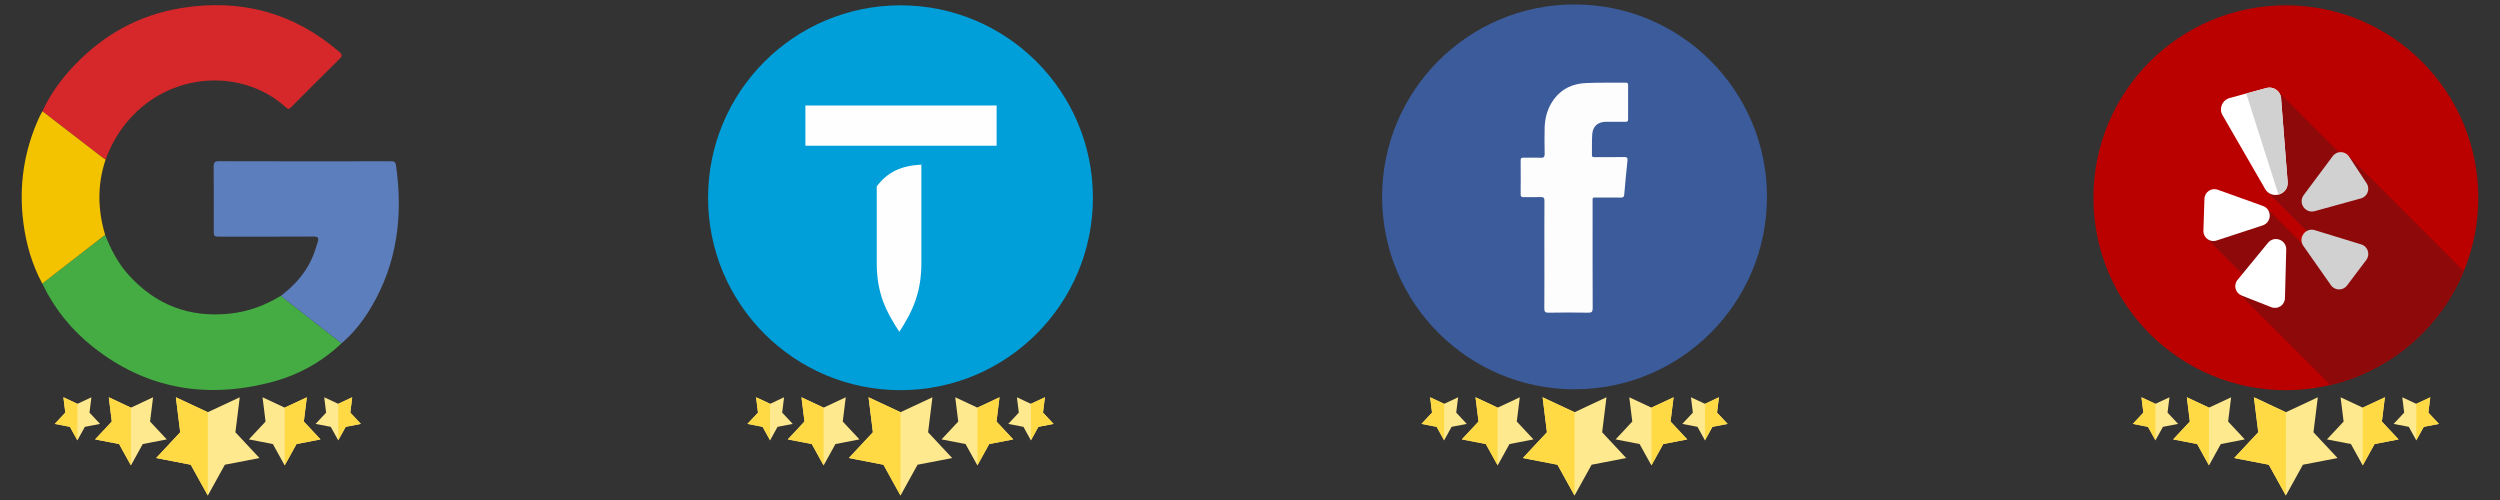 <svg xmlns="http://www.w3.org/2000/svg" xmlns:xlink="http://www.w3.org/1999/xlink" xmlns:xodm="http://www.corel.com/coreldraw/odm/2003" xml:space="preserve" width="8in" height="1.6in" style="shape-rendering:geometricPrecision; text-rendering:geometricPrecision; image-rendering:optimizeQuality; fill-rule:evenodd; clip-rule:evenodd" viewBox="0 0 8000 1600">
 <rect x="0" y="0" width="8000" height="1600" fill="#333333" stroke="none"/>
 <defs>
  <style type="text/css">
   <![CDATA[
    .fil1 {fill:#FEFEFE}
    .fil0 {fill:#009FD9}
    .fil6 {fill:#3B5B9A}
    .fil3 {fill:#44AC42}
    .fil4 {fill:#5D7EBD}
    .fil2 {fill:#D6282A}
    .fil5 {fill:#F4C300}
    .fil7 {fill:#FDFDFD}
    .fil9 {fill:#8E0A0A;fill-rule:nonzero}
    .fil8 {fill:#BB0000;fill-rule:nonzero}
    .fil11 {fill:#D1D1D1;fill-rule:nonzero}
    .fil13 {fill:#FFDA44;fill-rule:nonzero}
    .fil12 {fill:#FFE98F;fill-rule:nonzero}
    .fil10 {fill:white;fill-rule:nonzero}
   ]]>
  </style>
 </defs>
 <g id="Layer_x0020_1">
  <g id="_2472669592672">
   <path class="fil0" d="M2881.58 17.04c340.08,0 615.76,275.67 615.76,615.74 0,340.08 -275.68,615.76 -615.76,615.76 -340.07,0 -615.75,-275.67 -615.75,-615.76 0,-340.07 275.68,-615.74 615.75,-615.74z"></path>
   <path class="fil1" d="M2805.56 596.32c35.16,-46.32 76.98,-65.59 142.82,-69.64l0 314.11c0,90.01 -23.9,149.57 -70.54,221.09 -44.85,-68.69 -72.29,-125.36 -72.29,-221.09l0 -244.47z"></path>
   <polygon class="fil1" points="2577.27,466.32 3189.17,466.32 3189.17,337.59 2577.27,337.59 "></polygon>
   <g>
    <g>
     <path class="fil2" d="M135.81 356.14c25.12,-55.26 60.61,-103.46 102.24,-147.09 94.19,-98.72 208.22,-161.94 343.22,-183.5 188.94,-30.18 358.04,14.37 504.17,140.2 9.23,7.95 11.51,12.59 1.47,22.43 -51.57,50.5 -102.34,101.84 -153.4,152.87 -5.24,5.24 -8.78,11.63 -18.08,3.1 -128.65,-117.88 -338.66,-116.54 -475.37,10.6 -46.93,43.65 -80.31,95.96 -102.16,155.92 -3.19,-2.09 -6.54,-3.95 -9.55,-6.26 -64.2,-49.39 -128.37,-98.84 -192.55,-148.27z"></path>
     <path class="fil3" d="M336.39 751.43c18.44,46.84 41.36,91.13 75.42,128.74 86.61,95.65 193.96,136.91 322.59,123.56 59.76,-6.2 114.22,-26.45 165.09,-57.55 4.89,4.36 9.53,9.03 14.68,13.05 59.54,46.48 119.16,92.88 178.76,139.29 -65.72,62.42 -143.31,103.97 -230.6,126.04 -205.81,52.02 -395.52,19.14 -563.97,-113.8 -69.65,-54.96 -124.43,-122.85 -163.04,-203.2 67.03,-52.04 134.06,-104.08 201.08,-156.12z"></path>
     <path class="fil4" d="M1092.93 1098.52c-59.6,-46.41 -119.22,-92.81 -178.76,-139.29 -5.15,-4.02 -9.79,-8.69 -14.68,-13.05 40.35,-30.8 74.02,-67.22 96.14,-113.5 8.82,-18.45 15.02,-37.76 20.87,-57.29 4.04,-13.46 2.79,-18.7 -13.87,-18.56 -99.19,0.84 -198.39,0.42 -297.59,0.41 -21.01,0 -21.03,-0.01 -21.03,-21.74 -0.01,-67.23 0.32,-134.47 -0.28,-201.7 -0.12,-12.96 2.16,-17.95 16.76,-17.91 182.96,0.53 365.93,0.42 548.89,0.17 9.88,-0.02 16.09,0.72 17.8,12.73 22.77,160.02 4.52,312.92 -79.24,454.14 -25.64,43.24 -56.45,82.72 -95.02,115.57z"></path>
     <path class="fil5" d="M336.39 751.43c-67.02,52.04 -134.05,104.08 -201.08,156.12 -32.74,-60.86 -51.62,-126.24 -60.43,-194.33 -15.26,-117.98 1.51,-231.5 51.56,-339.75 2.75,-5.94 6.23,-11.55 9.37,-17.33 64.17,49.43 128.34,98.87 192.55,148.27 3.01,2.31 6.36,4.17 9.55,6.26 -26.89,80.09 -25.55,160.35 -1.52,240.75z"></path>
    </g>
   </g>
   <g>
    <g>
     <path class="fil6" d="M5654.31 629.97c0,340.08 -275.71,615.78 -615.79,615.78 -340.1,0 -615.8,-275.7 -615.8,-615.78 0,-340.1 275.7,-615.79 615.8,-615.79 340.08,0 615.79,275.69 615.79,615.79z"></path>
     <path class="fil7" d="M4942.02 815.82c0,-57.63 -0.22,-115.26 0.21,-172.88 0.08,-9.71 -2.67,-12.75 -12.39,-12.35 -17.96,0.73 -35.96,-0.08 -53.94,0.34 -7.28,0.19 -9.96,-1.83 -9.88,-9.54 0.36,-35.96 0.33,-71.93 0.04,-107.89 -0.07,-6.92 2.02,-9.19 9.01,-9.04 18.39,0.42 36.81,-0.52 55.16,0.39 10.64,0.52 12.84,-3.26 12.62,-13.13 -0.64,-27.36 -0.64,-54.77 -0.04,-82.14 0.73,-33.42 9.7,-64.63 29.61,-91.81 25.19,-34.42 61.01,-50.15 102.33,-52 42.44,-1.89 84.99,-0.84 127.48,-1.3 5.93,-0.07 7.69,2.05 7.67,7.81 -0.19,36.37 -0.23,72.75 0.03,109.11 0.06,6.47 -2.06,8.45 -8.41,8.35 -20.44,-0.32 -40.88,-0.16 -61.3,-0.11 -27.2,0.09 -43.48,14.08 -45.19,41 -1.37,21.59 -0.37,43.3 -0.87,64.95 -0.19,7.71 4.4,7.19 9.5,7.18 31.06,-0.05 62.12,0.31 93.18,-0.22 9.11,-0.16 12.12,1.94 11.08,11.54 -3.91,36.13 -7.27,72.34 -10.36,108.56 -0.7,8.17 -4.44,9.73 -11.78,9.61 -24.5,-0.38 -49.03,-0.26 -73.55,-0.11 -17.61,0.11 -15.9,-2.58 -15.9,15.38 -0.08,112.8 -0.23,225.6 0.25,338.39 0.05,11.91 -2.99,14.87 -14.78,14.66 -42.09,-0.78 -84.19,-0.81 -126.28,0.02 -11.86,0.24 -13.81,-3.79 -13.72,-14.37 0.45,-56.81 0.22,-113.61 0.22,-170.42z"></path>
    </g>
   </g>
   <g>
    <circle class="fil8" cx="7314.76" cy="632.82" r="615.79"></circle>
    <path class="fil9" d="M7457.39 1231.97c193.68,-45.94 351.93,-183.32 426.65,-364.06l-375.48 -375.48 -8.1 10.85 -209.66 -209.66 -36.04 319.07 256.06 256.06 -25.21 29.91 -231.34 -231.34 -190.62 97.56 130.72 130.72 -37.34 35.98 300.35 300.36z"></path>
    <path class="fil10" d="M7257.56 777.02l-97.46 118.69c-13.72,16.69 -7.16,41.91 12.94,49.83l95.3 37.51c20.56,8.09 42.9,-6.7 43.49,-28.79l4.11 -155.48c0.83,-31.34 -38.47,-46 -58.37,-21.76l0 0z"></path>
    <path class="fil10" d="M7241.36 659.03l-144.56 -51.9c-20.34,-7.3 -41.89,7.35 -42.58,28.95l-3.3 102.35c-0.71,22.09 20.74,38.15 41.73,31.28l147.81 -48.4c29.8,-9.76 30.39,-51.69 0.89,-62.29l0 0z"></path>
    <path class="fil11" d="M7407.02 675.68l148.07 -40.81c20.83,-5.74 30.02,-30.13 18.14,-48.19l-56.25 -85.57c-12.14,-18.46 -38.93,-19.25 -52.13,-1.54l-92.98 124.68c-18.74,25.13 4.93,59.76 35.14,51.43l0 0z"></path>
    <path class="fil10" d="M7299.8 319.88c1.18,-25.61 -22.95,-44.93 -47.68,-38.17l-117.2 32.01c-25.28,6.91 -36.02,36.83 -20.9,58.23l134.5 233.01c1.09,1.9 2.3,3.73 3.71,5.39 19.92,23.41 57.31,14.74 66.53,-12.66 1.65,-4.92 2.12,-10.17 1.72,-15.34l-20.67 -262.46z"></path>
    <path class="fil11" d="M7556.1 782.2l-148.69 -45.65c-29.97,-9.2 -54.63,24.72 -36.62,50.39l88.21 125.73c12.41,17.69 38.46,18.14 51.48,0.89l61.69 -81.74c13.3,-17.64 5.05,-43.14 -16.07,-49.61l0 0z"></path>
    <path class="fil11" d="M7318.75 597.68c1.65,-4.92 2.12,-10.17 1.72,-15.34l-20.67 -262.46c1.18,-25.61 -22.95,-44.93 -47.69,-38.17l-64.17 17.52 103.09 323.43c12.36,-3.05 23.3,-11.82 27.72,-24.98z"></path>
   </g>
   <g>
    <g>
     <g>
      <polygon class="fil12" points="664.99,1585.81 610.41,1487.1 499.66,1465.7 576.66,1383.28 562.8,1271.33 664.99,1319.11 767.18,1271.33 753.31,1383.28 830.31,1465.7 719.57,1487.1 "></polygon>
      <polygon class="fil13" points="664.99,1585.81 610.41,1487.1 499.66,1465.7 576.66,1383.28 562.8,1271.33 664.99,1319.11 "></polygon>
     </g>
     <g>
      <polygon class="fil12" points="418.97,1489.34 381.13,1420.91 304.35,1406.07 357.74,1348.94 348.13,1271.33 418.97,1304.46 489.81,1271.33 480.2,1348.94 533.58,1406.07 456.81,1420.91 "></polygon>
      <polygon class="fil13" points="418.97,1489.34 381.13,1420.91 304.35,1406.07 357.74,1348.94 348.13,1271.33 418.97,1304.46 "></polygon>
     </g>
     <g>
      <polygon class="fil12" points="247.67,1409.1 223.76,1365.86 175.24,1356.48 208.98,1320.37 202.9,1271.33 247.67,1292.26 292.44,1271.33 286.37,1320.37 320.1,1356.48 271.58,1365.86 "></polygon>
      <polygon class="fil13" points="247.67,1409.1 223.76,1365.86 175.24,1356.48 208.98,1320.37 202.9,1271.33 247.67,1292.26 "></polygon>
     </g>
    </g>
    <g>
     <polygon class="fil12" points="911.01,1489.34 948.85,1420.91 1025.62,1406.07 972.24,1348.94 981.85,1271.33 911.01,1304.46 840.17,1271.33 849.78,1348.94 796.4,1406.07 873.17,1420.91 "></polygon>
     <polygon class="fil13" points="911.01,1489.34 948.85,1420.91 1025.62,1406.07 972.24,1348.94 981.85,1271.33 911.01,1304.46 "></polygon>
    </g>
    <g>
     <polygon class="fil12" points="1082.3,1409.1 1106.22,1365.86 1154.73,1356.48 1121,1320.37 1127.07,1271.33 1082.3,1292.26 1037.54,1271.33 1043.61,1320.37 1009.88,1356.48 1058.39,1365.86 "></polygon>
     <polygon class="fil13" points="1082.3,1409.1 1106.22,1365.86 1154.73,1356.48 1121,1320.37 1127.07,1271.33 1082.3,1292.26 "></polygon>
    </g>
   </g>
   <g>
    <g>
     <g>
      <polygon class="fil12" points="2881.59,1585.81 2827,1487.1 2716.26,1465.7 2793.26,1383.28 2779.4,1271.33 2881.59,1319.11 2983.78,1271.33 2969.91,1383.28 3046.91,1465.7 2936.17,1487.1 "></polygon>
      <polygon class="fil13" points="2881.59,1585.81 2827,1487.1 2716.26,1465.7 2793.26,1383.28 2779.4,1271.33 2881.59,1319.11 "></polygon>
     </g>
     <g>
      <polygon class="fil12" points="2635.57,1489.34 2597.73,1420.91 2520.95,1406.07 2574.33,1348.94 2564.72,1271.33 2635.57,1304.46 2706.41,1271.33 2696.8,1348.94 2750.18,1406.07 2673.41,1420.91 "></polygon>
      <polygon class="fil13" points="2635.57,1489.34 2597.73,1420.91 2520.95,1406.07 2574.33,1348.94 2564.72,1271.33 2635.57,1304.46 "></polygon>
     </g>
     <g>
      <polygon class="fil12" points="2464.27,1409.1 2440.36,1365.86 2391.84,1356.48 2425.57,1320.37 2419.5,1271.33 2464.27,1292.26 2509.04,1271.33 2502.96,1320.37 2536.7,1356.48 2488.18,1365.86 "></polygon>
      <polygon class="fil13" points="2464.27,1409.1 2440.36,1365.86 2391.84,1356.48 2425.57,1320.37 2419.5,1271.33 2464.27,1292.26 "></polygon>
     </g>
    </g>
    <g>
     <polygon class="fil12" points="3127.61,1489.34 3165.44,1420.91 3242.22,1406.07 3188.83,1348.94 3198.44,1271.33 3127.61,1304.46 3056.76,1271.33 3066.37,1348.94 3013,1406.07 3089.77,1420.91 "></polygon>
     <polygon class="fil13" points="3127.61,1489.34 3165.44,1420.91 3242.22,1406.07 3188.83,1348.94 3198.44,1271.33 3127.61,1304.46 "></polygon>
    </g>
    <g>
     <polygon class="fil12" points="3298.9,1409.1 3322.81,1365.86 3371.33,1356.48 3337.6,1320.37 3343.67,1271.33 3298.9,1292.26 3254.13,1271.33 3260.21,1320.37 3226.48,1356.48 3274.99,1365.86 "></polygon>
     <polygon class="fil13" points="3298.9,1409.1 3322.81,1365.86 3371.33,1356.48 3337.6,1320.37 3343.67,1271.33 3298.9,1292.26 "></polygon>
    </g>
   </g>
   <g>
    <g>
     <g>
      <polygon class="fil12" points="5038.52,1585.81 4983.94,1487.1 4873.2,1465.7 4950.2,1383.28 4936.33,1271.33 5038.52,1319.11 5140.72,1271.33 5126.85,1383.28 5203.85,1465.7 5093.11,1487.1 "></polygon>
      <polygon class="fil13" points="5038.52,1585.81 4983.94,1487.1 4873.2,1465.7 4950.2,1383.28 4936.33,1271.33 5038.52,1319.11 "></polygon>
     </g>
     <g>
      <polygon class="fil12" points="4792.5,1489.34 4754.66,1420.91 4677.89,1406.07 4731.27,1348.94 4721.66,1271.33 4792.5,1304.46 4863.35,1271.33 4853.73,1348.94 4907.11,1406.07 4830.34,1420.91 "></polygon>
      <polygon class="fil13" points="4792.5,1489.34 4754.66,1420.91 4677.89,1406.07 4731.27,1348.94 4721.66,1271.33 4792.5,1304.46 "></polygon>
     </g>
     <g>
      <polygon class="fil12" points="4621.2,1409.1 4597.29,1365.86 4548.78,1356.48 4582.51,1320.37 4576.44,1271.33 4621.2,1292.26 4665.97,1271.33 4659.9,1320.37 4693.63,1356.48 4645.12,1365.86 "></polygon>
      <polygon class="fil13" points="4621.2,1409.1 4597.29,1365.86 4548.78,1356.48 4582.51,1320.37 4576.44,1271.33 4621.2,1292.26 "></polygon>
     </g>
    </g>
    <g>
     <polygon class="fil12" points="5284.54,1489.34 5322.38,1420.91 5399.15,1406.07 5345.77,1348.94 5355.38,1271.33 5284.54,1304.46 5213.7,1271.33 5223.31,1348.94 5169.93,1406.07 5246.7,1420.91 "></polygon>
     <polygon class="fil13" points="5284.54,1489.34 5322.38,1420.91 5399.15,1406.07 5345.77,1348.94 5355.38,1271.33 5284.54,1304.46 "></polygon>
    </g>
    <g>
     <polygon class="fil12" points="5455.84,1409.1 5479.75,1365.86 5528.27,1356.48 5494.54,1320.37 5500.61,1271.33 5455.84,1292.26 5411.07,1271.33 5417.15,1320.37 5383.41,1356.48 5431.93,1365.86 "></polygon>
     <polygon class="fil13" points="5455.84,1409.1 5479.75,1365.86 5528.27,1356.48 5494.54,1320.37 5500.61,1271.33 5455.84,1292.26 "></polygon>
    </g>
   </g>
   <g>
    <g>
     <g>
      <polygon class="fil12" points="7314.76,1585.81 7260.18,1487.1 7149.44,1465.7 7226.44,1383.28 7212.58,1271.33 7314.76,1319.11 7416.96,1271.33 7403.09,1383.28 7480.09,1465.7 7369.35,1487.1 "></polygon>
      <polygon class="fil13" points="7314.76,1585.81 7260.18,1487.1 7149.44,1465.7 7226.44,1383.28 7212.58,1271.33 7314.76,1319.11 "></polygon>
     </g>
     <g>
      <polygon class="fil12" points="7068.74,1489.34 7030.91,1420.91 6954.13,1406.07 7007.52,1348.94 6997.91,1271.33 7068.74,1304.46 7139.59,1271.33 7129.98,1348.94 7183.35,1406.07 7106.58,1420.91 "></polygon>
      <polygon class="fil13" points="7068.74,1489.34 7030.91,1420.91 6954.13,1406.07 7007.52,1348.94 6997.91,1271.33 7068.74,1304.46 "></polygon>
     </g>
     <g>
      <polygon class="fil12" points="6897.45,1409.1 6873.54,1365.86 6825.02,1356.48 6858.75,1320.37 6852.68,1271.33 6897.45,1292.26 6942.22,1271.33 6936.14,1320.37 6969.87,1356.48 6921.36,1365.86 "></polygon>
      <polygon class="fil13" points="6897.45,1409.1 6873.54,1365.86 6825.02,1356.48 6858.75,1320.37 6852.68,1271.33 6897.45,1292.26 "></polygon>
     </g>
    </g>
    <g>
     <polygon class="fil12" points="7560.78,1489.34 7598.62,1420.91 7675.4,1406.07 7622.02,1348.94 7631.63,1271.33 7560.78,1304.46 7489.94,1271.33 7499.55,1348.94 7446.17,1406.07 7522.94,1420.91 "></polygon>
     <polygon class="fil13" points="7560.78,1489.34 7598.62,1420.91 7675.4,1406.07 7622.02,1348.94 7631.63,1271.33 7560.78,1304.46 "></polygon>
    </g>
    <g>
     <polygon class="fil12" points="7732.08,1409.1 7755.99,1365.86 7804.51,1356.48 7770.78,1320.37 7776.85,1271.33 7732.08,1292.26 7687.31,1271.33 7693.39,1320.37 7659.65,1356.48 7708.17,1365.86 "></polygon>
     <polygon class="fil13" points="7732.08,1409.1 7755.99,1365.86 7804.51,1356.48 7770.78,1320.37 7776.85,1271.33 7732.08,1292.26 "></polygon>
    </g>
   </g>
  </g>
 </g>
</svg>